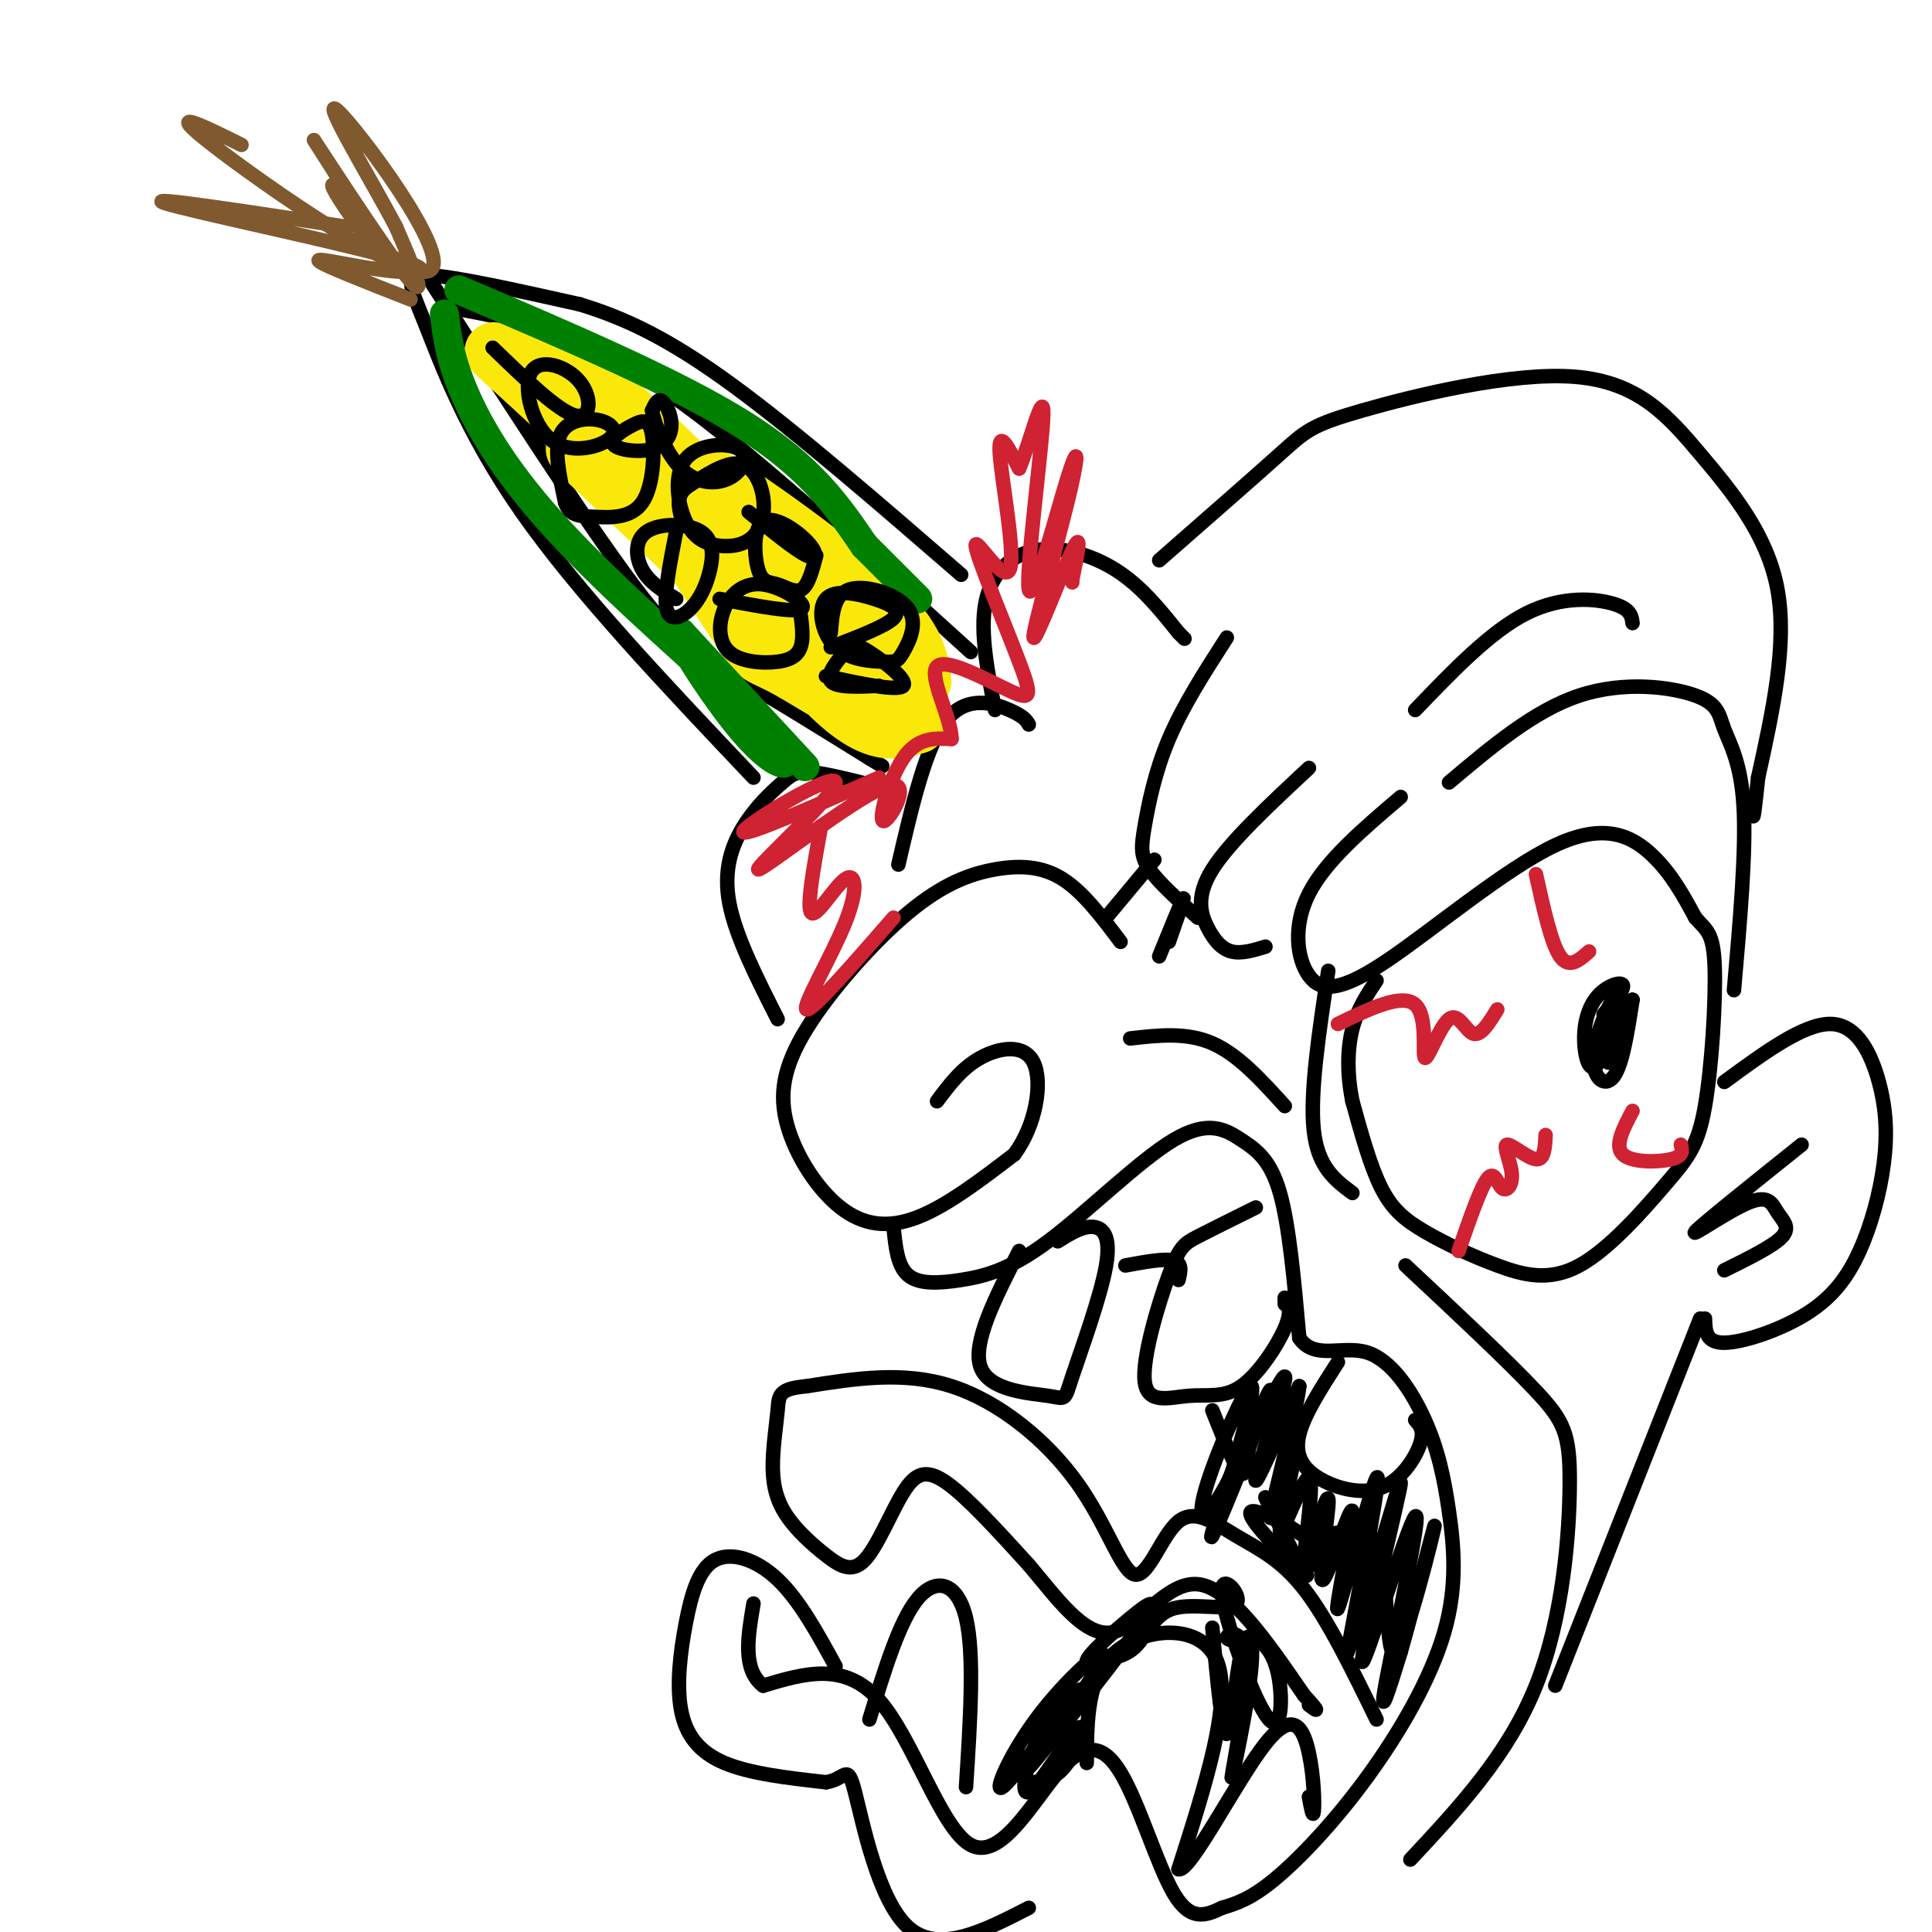 <svg viewBox='0 0 400 400' version='1.1' xmlns='http://www.w3.org/2000/svg' xmlns:xlink='http://www.w3.org/1999/xlink'><g fill='none' stroke='#000000' stroke-width='3' stroke-linecap='round' stroke-linejoin='round'><path d='M232,195c-3.875,-5.156 -7.750,-10.311 -12,-13c-4.250,-2.689 -8.875,-2.911 -14,-2c-5.125,0.911 -10.752,2.954 -18,9c-7.248,6.046 -16.119,16.095 -21,24c-4.881,7.905 -5.772,13.665 -4,20c1.772,6.335 6.208,13.244 11,17c4.792,3.756 9.941,4.359 16,2c6.059,-2.359 13.030,-7.679 20,-13'/><path d='M210,239c4.548,-6.143 5.917,-15.000 4,-19c-1.917,-4.000 -7.119,-3.143 -11,-1c-3.881,2.143 -6.440,5.571 -9,9'/><path d='M185,254c0.383,4.038 0.767,8.077 3,10c2.233,1.923 6.316,1.731 11,1c4.684,-0.731 9.968,-2.003 18,-8c8.032,-5.997 18.813,-16.721 26,-21c7.187,-4.279 10.781,-2.114 14,0c3.219,2.114 6.063,4.175 8,11c1.937,6.825 2.969,18.412 4,30'/><path d='M269,277c3.134,4.700 8.968,1.449 14,3c5.032,1.551 9.263,7.903 12,14c2.737,6.097 3.982,11.940 5,19c1.018,7.060 1.809,15.336 -1,25c-2.809,9.664 -9.218,20.717 -16,30c-6.782,9.283 -13.938,16.795 -19,21c-5.062,4.205 -8.031,5.102 -11,6'/><path d='M253,395c-3.448,1.667 -6.569,2.835 -10,-3c-3.431,-5.835 -7.171,-18.671 -11,-25c-3.829,-6.329 -7.748,-6.150 -13,0c-5.252,6.150 -11.837,18.271 -18,15c-6.163,-3.271 -11.904,-21.935 -19,-30c-7.096,-8.065 -15.548,-5.533 -24,-3'/><path d='M158,349c-4.333,-3.333 -3.167,-10.167 -2,-17'/><path d='M211,259c-4.875,9.511 -9.750,19.022 -8,24c1.750,4.978 10.126,5.422 14,6c3.874,0.578 3.244,1.289 5,-4c1.756,-5.289 5.896,-16.578 7,-23c1.104,-6.422 -0.827,-7.978 -3,-8c-2.173,-0.022 -4.586,1.489 -7,3'/><path d='M260,250c-4.598,2.275 -9.197,4.550 -12,6c-2.803,1.450 -3.811,2.075 -6,8c-2.189,5.925 -5.559,17.148 -5,22c0.559,4.852 5.047,3.331 9,3c3.953,-0.331 7.372,0.526 11,-2c3.628,-2.526 7.465,-8.436 9,-12c1.535,-3.564 0.767,-4.782 0,-6'/><path d='M266,269c0.000,-0.833 0.000,0.083 0,1'/><path d='M277,282c-3.506,5.445 -7.011,10.890 -8,15c-0.989,4.110 0.539,6.885 4,9c3.461,2.115 8.855,3.569 13,2c4.145,-1.569 7.041,-6.163 8,-9c0.959,-2.837 -0.021,-3.919 -1,-5'/><path d='M233,262c4.083,-0.750 8.167,-1.500 10,-1c1.833,0.500 1.417,2.250 1,4'/><path d='M180,356c3.111,-10.222 6.222,-20.444 10,-25c3.778,-4.556 8.222,-3.444 10,4c1.778,7.444 0.889,21.222 0,35'/><path d='M225,365c0.022,-8.978 0.044,-17.956 6,-23c5.956,-5.044 17.844,-6.156 21,2c3.156,8.156 -2.422,25.578 -8,43'/><path d='M244,387c2.313,0.844 12.094,-18.547 18,-26c5.906,-7.453 7.936,-2.968 9,2c1.064,4.968 1.161,10.419 1,12c-0.161,1.581 -0.581,-0.710 -1,-3'/><path d='M285,356c-5.060,-10.376 -10.120,-20.752 -15,-27c-4.880,-6.248 -9.581,-8.367 -14,-11c-4.419,-2.633 -8.557,-5.780 -12,-3c-3.443,2.780 -6.191,11.487 -9,11c-2.809,-0.487 -5.679,-10.170 -12,-19c-6.321,-8.830 -16.092,-16.809 -26,-20c-9.908,-3.191 -19.954,-1.596 -30,0'/><path d='M167,287c-5.918,0.537 -5.713,1.880 -6,5c-0.287,3.120 -1.065,8.018 -1,12c0.065,3.982 0.973,7.048 3,10c2.027,2.952 5.173,5.791 8,8c2.827,2.209 5.335,3.788 8,1c2.665,-2.788 5.487,-9.943 8,-14c2.513,-4.057 4.718,-5.016 9,-2c4.282,3.016 10.641,10.008 17,17'/><path d='M213,324c5.667,6.667 11.333,14.833 17,14c5.667,-0.833 11.333,-10.667 18,-10c6.667,0.667 14.333,11.833 22,23'/><path d='M270,351c3.833,4.167 2.417,3.083 1,2'/><path d='M251,292c2.407,6.034 4.814,12.069 6,13c1.186,0.931 1.150,-3.241 2,-8c0.850,-4.759 2.587,-10.104 0,-3c-2.587,7.104 -9.498,26.657 -8,24c1.498,-2.657 11.403,-27.523 12,-30c0.597,-2.477 -8.115,17.435 -11,24c-2.885,6.565 0.058,-0.218 3,-7'/><path d='M255,305c1.900,-6.208 5.149,-18.229 4,-18c-1.149,0.229 -6.694,12.708 -9,20c-2.306,7.292 -1.371,9.398 3,2c4.371,-7.398 12.177,-24.299 13,-24c0.823,0.299 -5.336,17.800 -6,21c-0.664,3.200 4.168,-7.900 9,-19'/><path d='M269,287c-0.347,4.294 -5.714,24.530 -6,27c-0.286,2.470 4.509,-12.827 5,-13c0.491,-0.173 -3.322,14.778 -3,16c0.322,1.222 4.779,-11.286 6,-11c1.221,0.286 -0.794,13.368 -1,17c-0.206,3.632 1.397,-2.184 3,-8'/><path d='M273,315c1.099,-3.181 2.346,-7.134 2,-3c-0.346,4.134 -2.286,16.356 -1,15c1.286,-1.356 5.798,-16.291 6,-14c0.202,2.291 -3.907,21.809 -3,20c0.907,-1.809 6.831,-24.945 8,-27c1.169,-2.055 -2.415,16.973 -6,36'/><path d='M279,342c2.256,-5.241 10.894,-36.344 11,-35c0.106,1.344 -8.322,35.133 -8,37c0.322,1.867 9.394,-28.190 11,-30c1.606,-1.810 -4.256,24.626 -6,34c-1.744,9.374 0.628,1.687 3,-6'/><path d='M290,342c2.519,-8.756 7.318,-27.646 7,-26c-0.318,1.646 -5.751,23.828 -8,26c-2.249,2.172 -1.314,-15.665 -4,-22c-2.686,-6.335 -8.992,-1.167 -14,-2c-5.008,-0.833 -8.716,-7.667 -9,-8c-0.284,-0.333 2.858,5.833 6,12'/><path d='M268,322c2.016,3.381 4.056,5.834 1,3c-3.056,-2.834 -11.207,-10.955 -10,-12c1.207,-1.045 11.774,4.987 15,8c3.226,3.013 -0.887,3.006 -5,3'/><path d='M251,337c1.031,11.117 2.062,22.234 3,22c0.938,-0.234 1.783,-11.818 3,-17c1.217,-5.182 2.807,-3.963 2,4c-0.807,7.963 -4.010,22.671 -4,22c0.010,-0.671 3.233,-16.719 3,-24c-0.233,-7.281 -3.924,-5.795 -4,-5c-0.076,0.795 3.462,0.897 7,1'/><path d='M261,340c1.998,1.413 3.494,4.444 4,9c0.506,4.556 0.023,10.635 -3,6c-3.023,-4.635 -8.586,-19.985 -9,-25c-0.414,-5.015 4.322,0.305 3,2c-1.322,1.695 -8.702,-0.236 -13,1c-4.298,1.236 -5.514,5.639 -8,8c-2.486,2.361 -6.243,2.681 -10,3'/><path d='M225,344c-0.003,-1.199 4.989,-5.697 9,-9c4.011,-3.303 7.040,-5.412 1,3c-6.040,8.412 -21.149,27.345 -22,28c-0.851,0.655 12.555,-16.969 15,-22c2.445,-5.031 -6.073,2.530 -12,10c-5.927,7.470 -9.265,14.849 -9,16c0.265,1.151 4.132,-3.924 8,-9'/><path d='M215,361c3.669,-4.094 8.840,-9.830 9,-11c0.160,-1.170 -4.692,2.225 -8,8c-3.308,5.775 -5.072,13.929 -3,13c2.072,-0.929 7.981,-10.943 10,-13c2.019,-2.057 0.148,3.841 -2,7c-2.148,3.159 -4.574,3.580 -7,4'/><path d='M173,345c-3.763,-6.885 -7.526,-13.769 -12,-18c-4.474,-4.231 -9.657,-5.808 -13,-4c-3.343,1.808 -4.844,7.000 -6,13c-1.156,6.000 -1.965,12.808 -1,18c0.965,5.192 3.704,8.769 9,11c5.296,2.231 13.148,3.115 21,4'/><path d='M171,369c4.250,-0.643 4.375,-4.250 6,2c1.625,6.250 4.750,22.357 11,28c6.250,5.643 15.625,0.821 25,-4'/><path d='M292,385c10.149,-10.875 20.298,-21.750 26,-36c5.702,-14.250 6.958,-31.875 7,-42c0.042,-10.125 -1.131,-12.750 -7,-19c-5.869,-6.250 -16.435,-16.125 -27,-26'/><path d='M271,159c-8.232,7.673 -16.464,15.345 -20,21c-3.536,5.655 -2.375,9.292 -1,12c1.375,2.708 2.964,4.488 5,5c2.036,0.512 4.518,-0.244 7,-1'/><path d='M290,165c-7.790,6.630 -15.580,13.261 -19,20c-3.420,6.739 -2.469,13.588 0,17c2.469,3.412 6.456,3.389 16,-3c9.544,-6.389 24.647,-19.143 35,-24c10.353,-4.857 15.958,-1.816 20,2c4.042,3.816 6.521,8.408 9,13'/><path d='M351,190c2.352,2.704 3.733,2.964 4,10c0.267,7.036 -0.579,20.849 -2,29c-1.421,8.151 -3.418,10.641 -8,16c-4.582,5.359 -11.750,13.588 -18,17c-6.250,3.412 -11.582,2.007 -17,0c-5.418,-2.007 -10.920,-4.617 -15,-7c-4.080,-2.383 -6.737,-4.538 -9,-9c-2.263,-4.462 -4.131,-11.231 -6,-18'/><path d='M280,228c-1.156,-5.689 -1.044,-10.911 0,-15c1.044,-4.089 3.022,-7.044 5,-10'/><path d='M332,210c2.154,-2.566 4.307,-5.132 4,-6c-0.307,-0.868 -3.075,-0.037 -5,2c-1.925,2.037 -3.008,5.279 -3,9c0.008,3.721 1.107,7.920 3,5c1.893,-2.920 4.580,-12.958 4,-14c-0.580,-1.042 -4.425,6.912 -5,12c-0.575,5.088 2.122,7.311 4,5c1.878,-2.311 2.939,-9.155 4,-16'/><path d='M338,207c-0.167,-0.500 -2.583,6.250 -5,13'/><path d='M275,201c-1.917,12.667 -3.833,25.333 -3,33c0.833,7.667 4.417,10.333 8,13'/><path d='M234,215c5.833,-0.667 11.667,-1.333 17,1c5.333,2.333 10.167,7.667 15,13'/><path d='M248,190c-4.036,-3.619 -8.071,-7.238 -10,-10c-1.929,-2.762 -1.750,-4.667 -1,-9c0.750,-4.333 2.071,-11.095 5,-18c2.929,-6.905 7.464,-13.952 12,-21'/><path d='M229,190c0.000,0.000 10.000,-12.000 10,-12'/><path d='M161,211c-4.352,-8.582 -8.705,-17.164 -10,-24c-1.295,-6.836 0.467,-11.925 3,-16c2.533,-4.075 5.836,-7.136 8,-9c2.164,-1.864 3.190,-2.533 7,-2c3.810,0.533 10.405,2.266 17,4'/><path d='M186,179c2.867,-12.378 5.733,-24.756 10,-30c4.267,-5.244 9.933,-3.356 13,-2c3.067,1.356 3.533,2.178 4,3'/><path d='M206,147c-1.548,-8.012 -3.095,-16.024 -2,-22c1.095,-5.976 4.833,-9.917 10,-11c5.167,-1.083 11.762,0.690 17,4c5.238,3.310 9.119,8.155 13,13'/><path d='M244,131c2.167,2.167 1.083,1.083 0,0'/><path d='M156,161c-18.179,-19.167 -36.357,-38.333 -48,-55c-11.643,-16.667 -16.750,-30.833 -20,-39c-3.250,-8.167 -4.643,-10.333 1,-10c5.643,0.333 18.321,3.167 31,6'/><path d='M120,63c9.844,2.978 18.956,7.422 32,17c13.044,9.578 30.022,24.289 47,39'/><path d='M89,58c16.022,24.867 32.044,49.733 42,63c9.956,13.267 13.844,14.933 21,19c7.156,4.067 17.578,10.533 28,17'/><path d='M180,157c4.667,2.833 2.333,1.417 0,0'/><path d='M95,64c6.222,1.178 12.444,2.356 20,5c7.556,2.644 16.444,6.756 31,18c14.556,11.244 34.778,29.622 55,48'/></g>
<g fill='none' stroke='#fae80b' stroke-width='12' stroke-linecap='round' stroke-linejoin='round'><path d='M119,93c20.952,19.798 41.905,39.595 36,33c-5.905,-6.595 -38.667,-39.583 -37,-39c1.667,0.583 37.762,34.738 42,39c4.238,4.262 -23.381,-21.369 -51,-47'/><path d='M109,79c-9.387,-8.531 -7.355,-6.358 -4,-5c3.355,1.358 8.033,1.900 12,3c3.967,1.100 7.222,2.758 19,14c11.778,11.242 32.079,32.069 34,35c1.921,2.931 -14.540,-12.035 -31,-27'/><path d='M139,99c-5.266,-4.760 -2.932,-3.160 -4,-4c-1.068,-0.840 -5.539,-4.120 -2,3c3.539,7.120 15.087,24.639 20,32c4.913,7.361 3.192,4.564 11,9c7.808,4.436 25.144,16.107 20,7c-5.144,-9.107 -32.770,-38.990 -38,-41c-5.230,-2.010 11.934,23.854 23,36c11.066,12.146 16.033,10.573 21,9'/><path d='M190,150c2.097,-2.598 -3.159,-13.593 -15,-26c-11.841,-12.407 -30.265,-26.225 -29,-26c1.265,0.225 22.219,14.493 33,24c10.781,9.507 11.391,14.254 12,19'/></g>
<g fill='none' stroke='#008000' stroke-width='6' stroke-linecap='round' stroke-linejoin='round'><path d='M92,65c0.556,4.578 1.111,9.156 4,16c2.889,6.844 8.111,15.956 18,27c9.889,11.044 24.444,24.022 39,37'/><path d='M153,145c10.067,9.844 15.733,15.956 13,13c-2.733,-2.956 -13.867,-14.978 -25,-27'/><path d='M141,131c-1.976,-0.679 5.583,11.125 11,18c5.417,6.875 8.690,8.821 10,9c1.310,0.179 0.655,-1.411 0,-3'/><path d='M95,60c22.500,9.583 45.000,19.167 59,28c14.000,8.833 19.500,16.917 25,25'/><path d='M179,113c6.000,6.000 8.500,8.500 11,11'/></g>
<g fill='none' stroke='#81592f' stroke-width='3' stroke-linecap='round' stroke-linejoin='round'><path d='M85,62c-9.188,-3.603 -18.376,-7.206 -19,-8c-0.624,-0.794 7.317,1.220 14,2c6.683,0.780 12.107,0.325 0,-3c-12.107,-3.325 -41.745,-9.522 -46,-11c-4.255,-1.478 16.872,1.761 38,5'/><path d='M72,47c4.128,-2.560 -4.551,-11.459 -3,-8c1.551,3.459 13.333,19.278 12,16c-1.333,-3.278 -15.782,-25.652 -16,-26c-0.218,-0.348 13.795,21.329 19,28c5.205,6.671 1.603,-1.665 -2,-10'/><path d='M82,47c-4.915,-9.397 -16.204,-27.890 -12,-24c4.204,3.890 23.901,30.163 19,33c-4.901,2.837 -34.400,-17.761 -45,-26c-10.600,-8.239 -2.300,-4.120 6,0'/><path d='M74,51c0.000,0.000 0.000,0.000 0,0'/></g>
<g fill='none' stroke='#000000' stroke-width='3' stroke-linecap='round' stroke-linejoin='round'><path d='M102,72c6.762,6.538 13.524,13.075 17,14c3.476,0.925 3.667,-3.764 1,-7c-2.667,-3.236 -8.191,-5.020 -10,-2c-1.809,3.020 0.098,10.845 4,14c3.902,3.155 9.798,1.639 12,0c2.202,-1.639 0.708,-3.403 -2,-4c-2.708,-0.597 -6.631,-0.028 -8,3c-1.369,3.028 -0.185,8.514 1,14'/><path d='M117,104c0.950,2.812 2.825,2.844 6,3c3.175,0.156 7.651,0.438 10,-3c2.349,-3.438 2.572,-10.595 2,-14c-0.572,-3.405 -1.939,-3.058 -4,-2c-2.061,1.058 -4.818,2.828 -4,4c0.818,1.172 5.209,1.747 8,1c2.791,-0.747 3.982,-2.817 4,-5c0.018,-2.183 -1.138,-4.481 -2,-5c-0.862,-0.519 -1.431,0.740 -2,2'/><path d='M135,85c0.521,2.813 2.825,8.846 6,12c3.175,3.154 7.221,3.427 10,2c2.779,-1.427 4.292,-4.556 2,-6c-2.292,-1.444 -8.387,-1.204 -11,2c-2.613,3.204 -1.744,9.372 0,13c1.744,3.628 4.362,4.715 7,5c2.638,0.285 5.295,-0.233 7,-2c1.705,-1.767 2.459,-4.783 2,-8c-0.459,-3.217 -2.131,-6.633 -5,-7c-2.869,-0.367 -6.934,2.317 -11,5'/><path d='M142,101c-2.000,1.833 -1.500,3.917 -1,6'/><path d='M140,110c-1.296,6.581 -2.593,13.162 -2,16c0.593,2.838 3.075,1.935 5,0c1.925,-1.935 3.292,-4.900 4,-8c0.708,-3.100 0.757,-6.336 -2,-8c-2.757,-1.664 -8.319,-1.756 -11,0c-2.681,1.756 -2.480,5.359 -1,8c1.480,2.641 4.240,4.321 7,6'/><path d='M149,124c7.859,1.496 15.718,2.991 17,2c1.282,-0.991 -4.012,-4.469 -8,-5c-3.988,-0.531 -6.668,1.885 -8,5c-1.332,3.115 -1.316,6.928 1,9c2.316,2.072 6.931,2.404 10,2c3.069,-0.404 4.591,-1.544 5,-4c0.409,-2.456 -0.296,-6.228 -1,-10'/><path d='M155,106c4.813,3.946 9.626,7.892 12,9c2.374,1.108 2.309,-0.622 0,-3c-2.309,-2.378 -6.862,-5.402 -9,-4c-2.138,1.402 -1.862,7.232 -1,10c0.862,2.768 2.309,2.476 4,3c1.691,0.524 3.626,1.864 5,1c1.374,-0.864 2.187,-3.932 3,-7'/><path d='M172,134c5.648,-2.158 11.296,-4.315 13,-6c1.704,-1.685 -0.535,-2.896 -4,-4c-3.465,-1.104 -8.157,-2.100 -10,0c-1.843,2.100 -0.836,7.295 2,10c2.836,2.705 7.503,2.921 10,3c2.497,0.079 2.824,0.021 4,-2c1.176,-2.021 3.201,-6.006 1,-9c-2.201,-2.994 -8.629,-4.998 -12,-4c-3.371,0.998 -3.686,4.999 -4,9'/><path d='M171,140c7.443,1.592 14.887,3.183 16,2c1.113,-1.183 -4.104,-5.142 -7,-7c-2.896,-1.858 -3.472,-1.616 -5,0c-1.528,1.616 -4.008,4.604 -3,6c1.008,1.396 5.504,1.198 10,1'/><path d='M240,198c2.333,-5.750 4.667,-11.500 5,-12c0.333,-0.500 -1.333,4.250 -3,9'/><path d='M240,116c9.801,-8.578 19.602,-17.156 25,-22c5.398,-4.844 6.394,-5.953 17,-9c10.606,-3.047 30.822,-8.033 44,-7c13.178,1.033 19.317,8.086 26,16c6.683,7.914 13.909,16.690 16,28c2.091,11.310 -0.955,25.155 -4,39'/><path d='M364,161c-0.833,7.833 -0.917,7.917 -1,8'/><path d='M300,162c8.841,-7.463 17.681,-14.925 27,-18c9.319,-3.075 19.116,-1.762 24,0c4.884,1.762 4.853,3.974 6,7c1.147,3.026 3.470,6.864 4,16c0.530,9.136 -0.735,23.568 -2,38'/><path d='M293,147c7.800,-8.133 15.600,-16.267 23,-20c7.400,-3.733 14.400,-3.067 18,-2c3.600,1.067 3.800,2.533 4,4'/><path d='M357,224c8.222,-6.037 16.444,-12.074 22,-12c5.556,0.074 8.445,6.259 10,12c1.555,5.741 1.776,11.038 1,17c-0.776,5.962 -2.548,12.588 -5,18c-2.452,5.412 -5.583,9.611 -11,13c-5.417,3.389 -13.119,5.968 -17,6c-3.881,0.032 -3.940,-2.484 -4,-5'/><path d='M373,237c-10.389,8.319 -20.778,16.638 -22,18c-1.222,1.362 6.724,-4.233 11,-6c4.276,-1.767 4.882,0.293 6,2c1.118,1.707 2.748,3.059 1,5c-1.748,1.941 -6.874,4.470 -12,7'/><path d='M352,273c0.000,0.000 -30.000,76.000 -30,76'/></g>
<g fill='none' stroke='#cf2233' stroke-width='3' stroke-linecap='round' stroke-linejoin='round'><path d='M170,171c-1.545,8.499 -3.091,16.998 -2,18c1.091,1.002 4.818,-5.494 7,-7c2.182,-1.506 2.818,1.979 0,9c-2.818,7.021 -9.091,17.577 -8,18c1.091,0.423 9.545,-9.289 18,-19'/><path d='M182,161c-14.684,6.488 -29.368,12.977 -28,11c1.368,-1.977 18.788,-12.418 19,-10c0.212,2.418 -16.783,17.695 -16,18c0.783,0.305 19.344,-14.362 26,-17c6.656,-2.638 1.407,6.751 0,7c-1.407,0.249 1.026,-8.643 4,-13c2.974,-4.357 6.487,-4.178 10,-4'/><path d='M197,153c0.038,-4.299 -4.867,-13.048 -3,-15c1.867,-1.952 10.507,2.891 15,5c4.493,2.109 4.839,1.482 2,-6c-2.839,-7.482 -8.864,-21.820 -9,-24c-0.136,-2.180 5.617,7.798 7,5c1.383,-2.798 -1.605,-18.371 -2,-24c-0.395,-5.629 1.802,-1.315 4,3'/><path d='M211,97c2.053,-4.569 5.185,-17.493 5,-11c-0.185,6.493 -3.687,32.403 -3,36c0.687,3.597 5.563,-15.119 8,-23c2.438,-7.881 2.437,-4.927 0,5c-2.437,9.927 -7.310,26.826 -7,28c0.310,1.174 5.803,-13.379 8,-18c2.197,-4.621 1.099,0.689 0,6'/><path d='M222,120c0.000,1.000 0.000,0.500 0,0'/><path d='M277,212c6.656,-3.211 13.311,-6.421 16,-4c2.689,2.421 1.411,10.474 2,11c0.589,0.526 3.043,-6.474 5,-8c1.957,-1.526 3.416,2.421 5,3c1.584,0.579 3.292,-2.211 5,-5'/><path d='M302,259c2.277,-6.600 4.554,-13.200 6,-15c1.446,-1.800 2.062,1.200 3,2c0.938,0.800 2.200,-0.600 2,-3c-0.200,-2.400 -1.862,-5.800 -1,-6c0.862,-0.200 4.246,2.800 6,3c1.754,0.200 1.877,-2.400 2,-5'/><path d='M338,230c-1.911,3.622 -3.822,7.244 -2,9c1.822,1.756 7.378,1.644 10,1c2.622,-0.644 2.311,-1.822 2,-3'/><path d='M318,181c1.583,7.167 3.167,14.333 5,17c1.833,2.667 3.917,0.833 6,-1'/></g>
</svg>